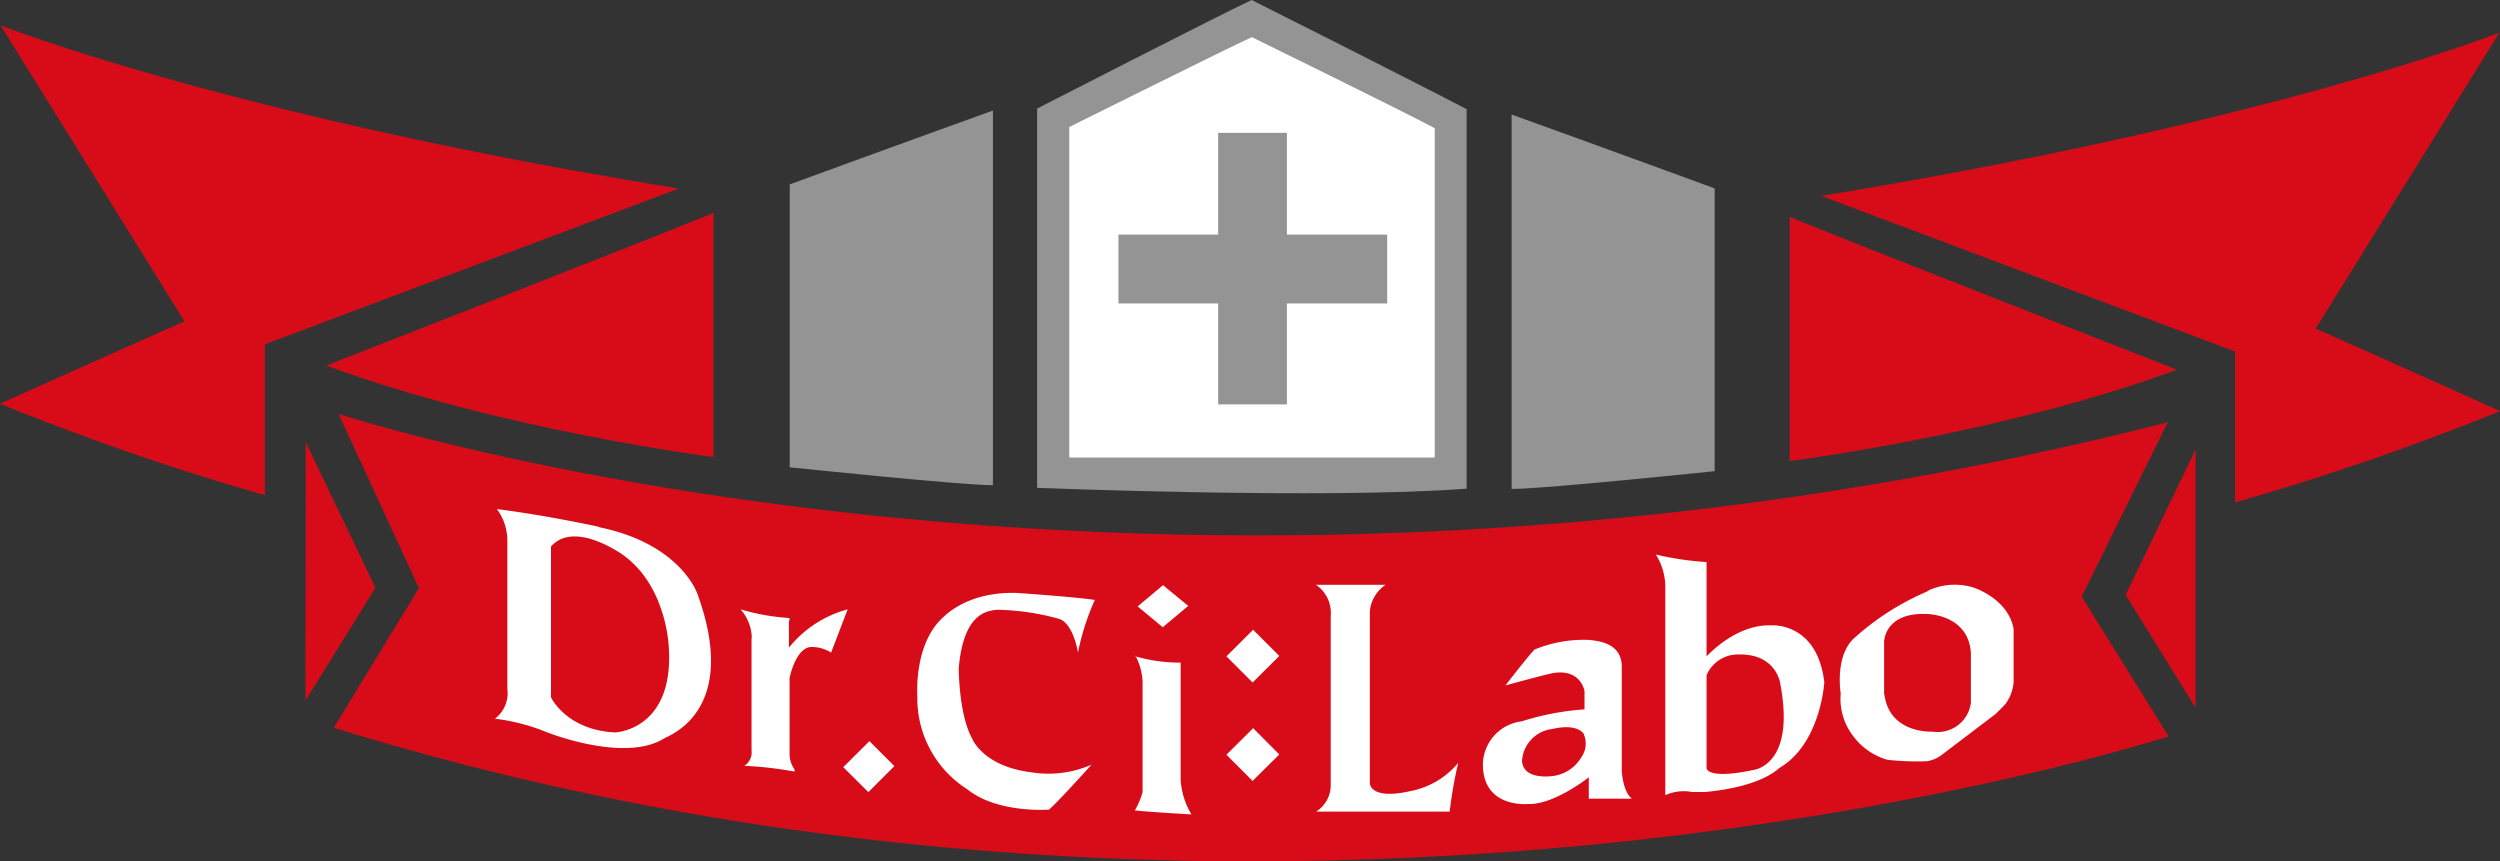 <svg id="Basic" xmlns="http://www.w3.org/2000/svg" viewBox="0 0 187.25 64.51"><rect x="0" y="0" width="187.25" height="64.51" fill="#333333" stroke="none"/><defs><style>.cls-1{fill:#949495}.cls-2{fill:#fff}.cls-3{fill:#d80c18}</style></defs><path class="cls-1" d="M74.37 8.28c-6.37 2.29-15.22 5.53-15.22 5.53V35s13 1.36 15.22 1.34v-28zm38.85.3c6.36 2.29 15.21 5.53 15.21 5.53v21.18s-13 1.36-15.21 1.33v-28zm-3.37 28.02V8.18C106.54 6.43 93.75 0 93.75 0c-2.17 1-16.07 8.13-16.07 8.13v28.41s21.77.87 32.17.06z"/><path class="cls-2" d="M93.76 2.78s10.88 5.33 13.7 6.82v24.67H80.09V9.51s11.82-5.88 13.67-6.73z"/><path class="cls-3" d="M24.44 27.38s27.64-10.81 29-11.44v18.29s-15.89-2-29-6.85z"/><path class="cls-3" d="M25.36 31s60.76 20.06 137 .63l-6.44 13.06 6.5 10.46S96.7 76.64 25 54.51l6.38-10.46L25.36 31z"/><path class="cls-3" d="M.05 1.9s17.17 6.78 50.79 12.22l-31 11.67v11.3A197.93 197.93 0 010 30.24s13.14-5.89 13.82-6.17C13.82 24.07 3.21 7 .05 1.9zm187.15.55S170 9.22 136.41 14.67l31 11.66v11.3a195.34 195.34 0 0019.85-6.84s-13.14-5.9-13.82-6.17L187.2 2.45z"/><path class="cls-3" d="M163.05 27.69s-27.63-10.81-29-11.45v18.29s15.88-2 29-6.84zM22.9 33.13l-.02 19.34 5.24-8.45-5.22-10.89zm141.55.54v19.34l-5.24-8.45 5.24-10.89z"/><path class="cls-1" d="M103.9 17.57h-7.51V9.95h-5.15v7.62h-7.47v5.16h7.47v7.56h5.15v-7.56h7.51v-5.16z"/><path class="cls-2" d="M44.88 39.49c6.13 1.25 7.36 5 7.36 5 3.15 8.67-2 10.54-2.48 10.81-3 1.88-8.84-.47-8.84-.47a14.92 14.92 0 00-3.85-1A2.39 2.39 0 0038 51.6v-11a4 4 0 00-.78-2.47c3.74.47 7.65 1.33 7.65 1.33zm-3.61 1.43v11.31s1.14 2.45 4.8 2.63c0 0 4.57-.16 4-6.69-.06-.66-.51-4.94-3.91-6.93-.57-.34-3.37-2-4.88-.32zm15.02 6.85v8.43a1.19 1.19 0 01-.54 1.16 28.11 28.11 0 013.76.43v-.16a2 2 0 01-.37-1.1v-5.75s.43-2.21 1.58-2.32a2.71 2.71 0 011.53.42l1.24-3.24a8.46 8.46 0 00-4.4 2.87v-2s.18-.19-.08-.23a16.25 16.25 0 01-3.54-.64 3.34 3.34 0 01.84 2.16zm10.7 9.61l-1.95 1.95-1.88-1.87 1.96-1.95 1.87 1.87zM82 44.94a18.41 18.41 0 00-1.26 3.94s-.34-2.28-1.5-2.55a18.37 18.37 0 00-4.55-.66c-.67.09-2.52.13-2.88 4.39 0 0 0 3.44 1 5.25 0 0 .78 2.07 4.4 2.53a8 8 0 004.55-.57s-2.7 3-3.2 3.37c0 0-3.86.3-6.12-1.53a8.05 8.05 0 01-3.73-6.93s-.3-3.83 1.85-5.87c.34-.32 2-2 5.6-1.9 0 0 4.4.3 5.87.53zm7 .44l-1.91 1.6-1.88-1.56 1.9-1.59L89 45.38zm-4 3.77a12.17 12.17 0 003.43.48v8.76a5.7 5.7 0 00.81 2.61s-2.74-.15-4.24-.3a5.74 5.74 0 00.58-1.37V51.1a4.6 4.6 0 00-.54-2zm10.82-.02l-2 1.99-1.96-1.96 2-1.99 1.96 1.96zm0 7.38l-2 1.98-1.96-1.96 2-1.99 1.96 1.97zm2.72-12.71h5.24a2.69 2.69 0 00-1.18 2v12.86s0 1.29 3.05.59a6.15 6.15 0 003.57-2.11 32.22 32.22 0 00-.64 3.65h-10a2.34 2.34 0 001.09-2.07V46.15a2.54 2.54 0 00-1.11-2.35zM124 41.53a23.05 23.05 0 003.82.57v7.07s2.15-2.42 4.82-2.33c0 0 3.46-.3 4 4.26 0 0-.26 4.57-3.33 6.4-.17.1-1.31 1.41-5.58 1.82h-1a3.34 3.34 0 00-2 .24V44.15a4.62 4.62 0 00-.71-2.62zm3.82 9v7s0 .87 3.41.16c0 0 3.29-.2 2.12-6.44 0 0-.25-2.31-3.17-2.23a2.54 2.54 0 00-2.36 1.56zm-15.06.81s1.73-2.25 2.18-2.69a9.71 9.71 0 014.09-.72c.51.07 2.44.15 2.44 2v7.83s.08 1.55.76 2.06H119v-1.6s-2.61 2.08-4.56 2c0 0-3.43.34-3.37-3.05a3.3 3.3 0 012.9-3.14 20.24 20.24 0 014.71-.9v-1.36s-.25-1.69-2.33-1.36c-.58.1-3.6.93-3.6.93zm5.9 3.68c-.35-.55-1.25-.69-2.38-.42A2.56 2.56 0 00114 57c.07 1 1.12 1.27 2.34 1.12a2.91 2.91 0 002.12-1.43 1.76 1.76 0 00.16-1.71zm25.83-10.82a4.76 4.76 0 013.33-.19s2.58.81 3 3.09v4a3.17 3.17 0 01-.6 1.61 10 10 0 01-.78.79l-3.95 3a2.41 2.41 0 01-1.21.52 20.72 20.72 0 01-2.9-.11 4.83 4.83 0 01-2.57-1.77 4.55 4.55 0 01-.94-3.19s-.5-2.95 1.13-4.26a19.53 19.53 0 015.33-3.38l.16-.11zm-3.35 7.8c.38 3 3.62 2.8 3.62 2.8a2.5 2.5 0 002.86-2.17v-3.71c-.16-2.7-2.85-2.91-3.22-2.93-3.28-.17-3.28 2.09-3.28 2.09v3.93z"/></svg>